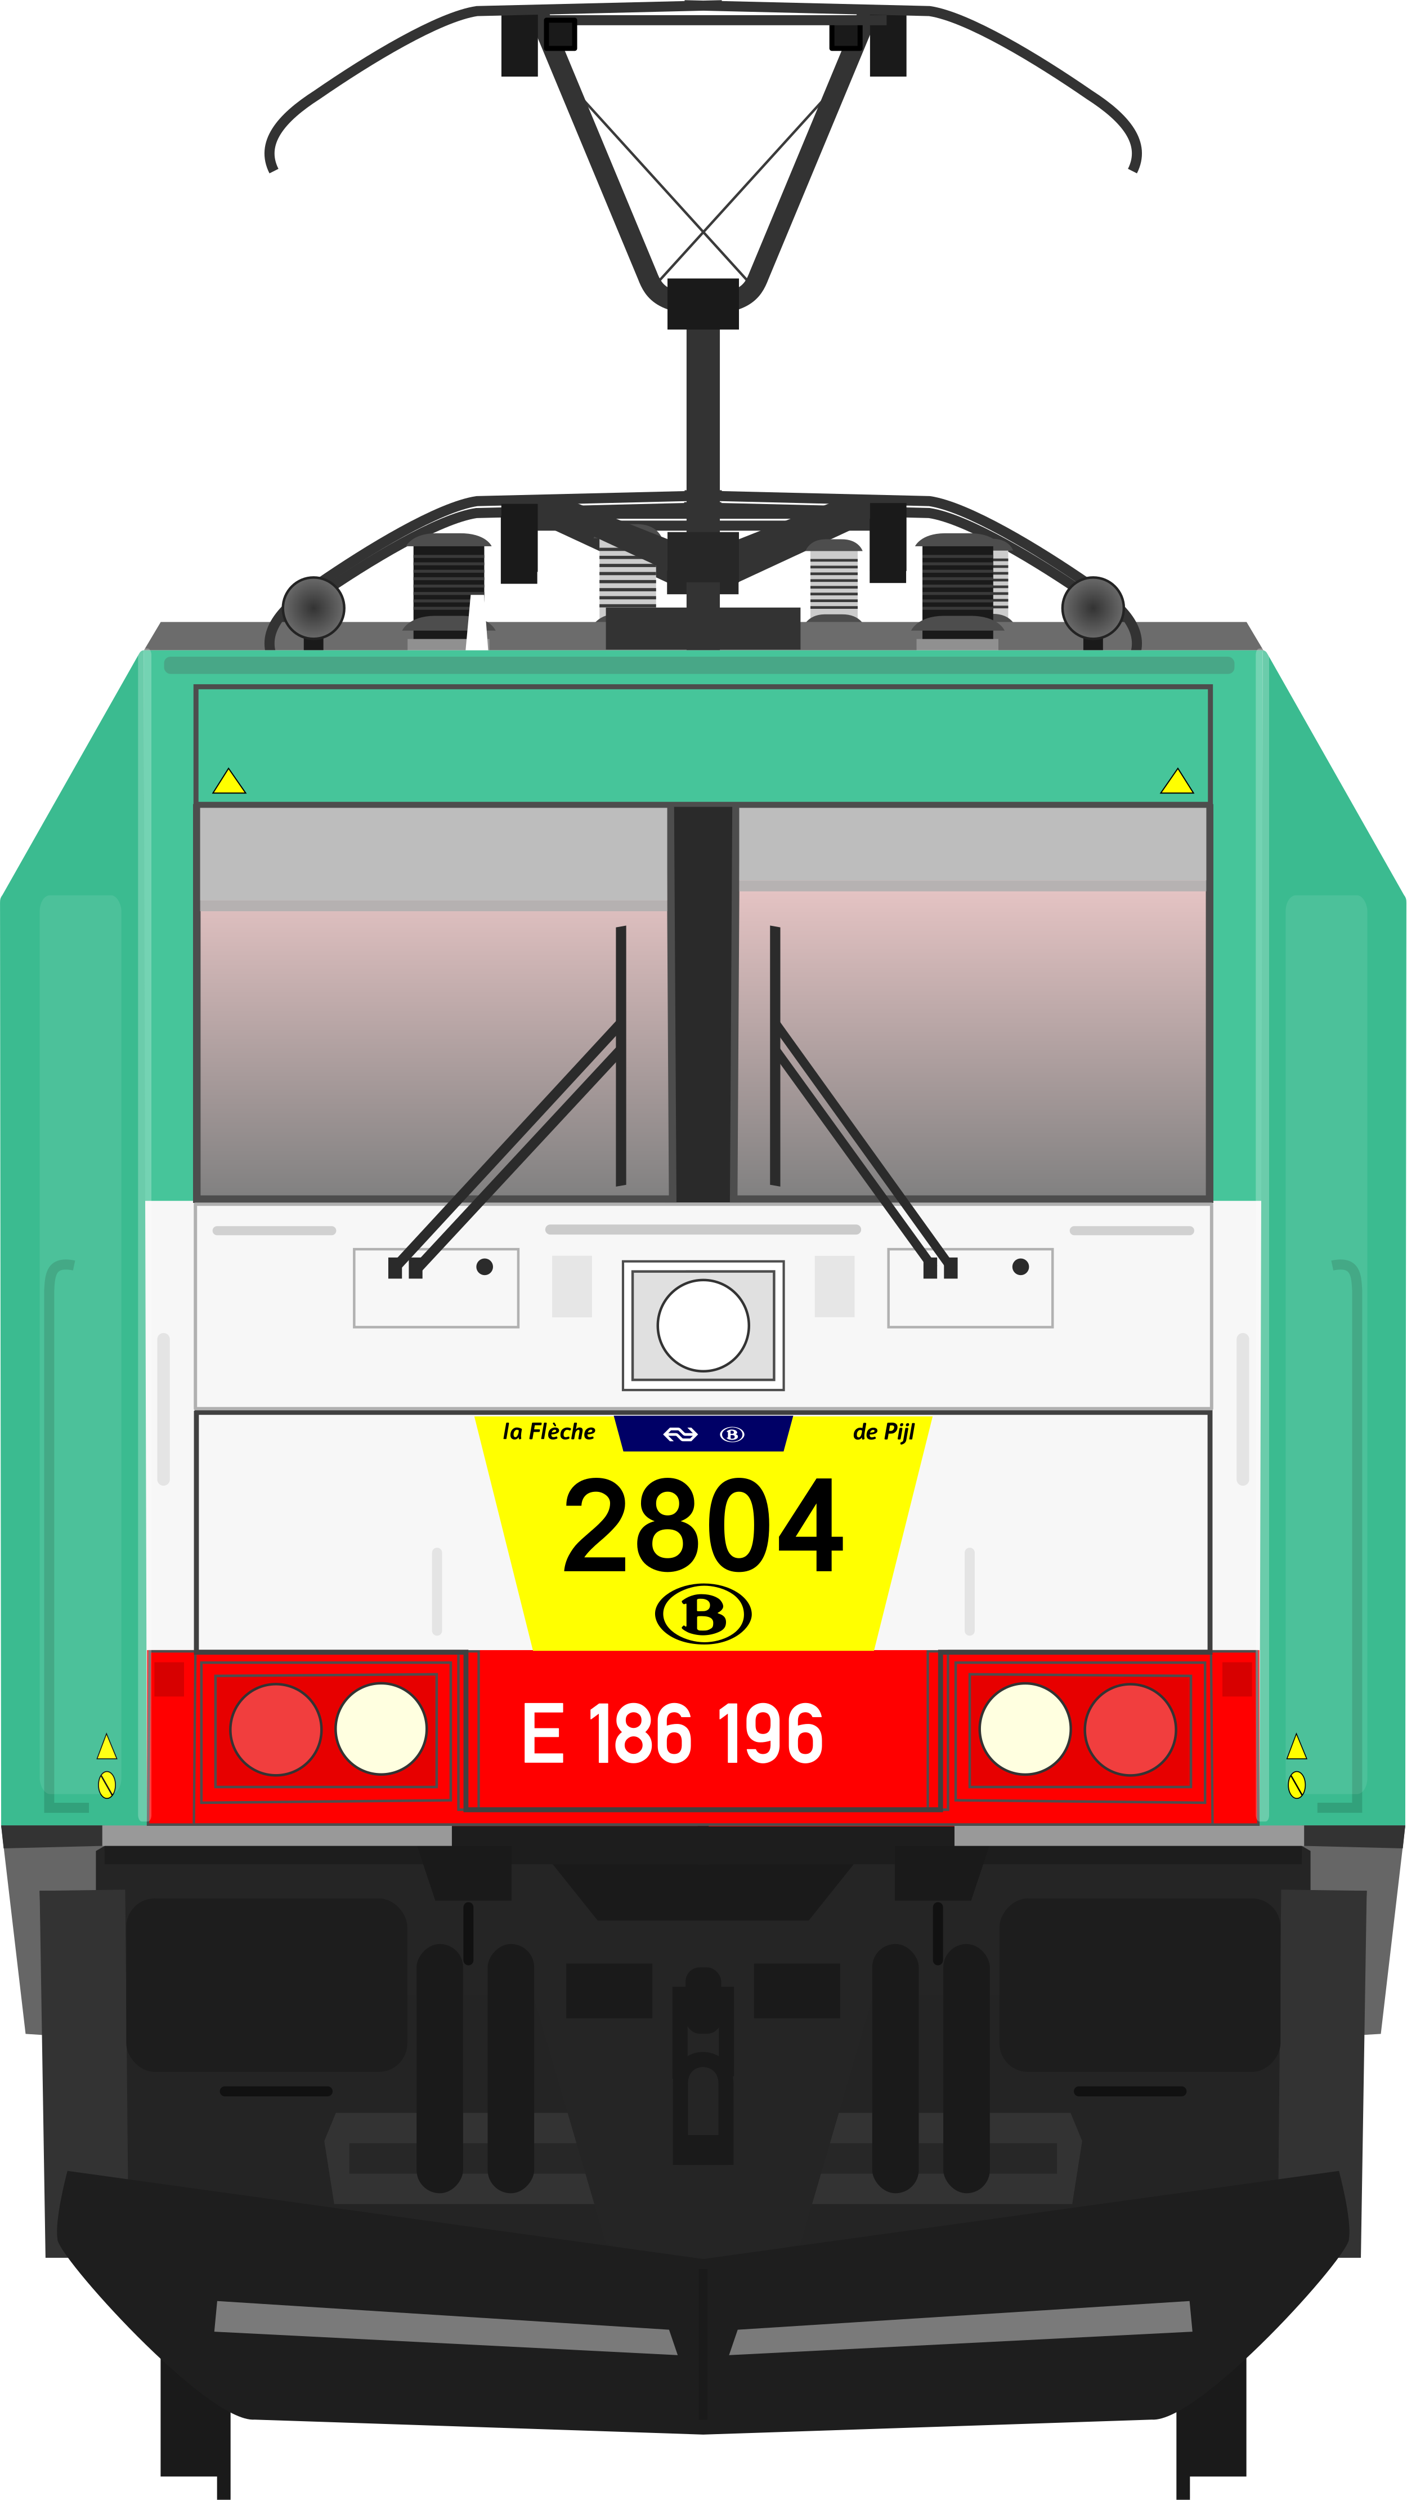 <?xml version="1.0" encoding="utf-8" standalone="no"?>
<!DOCTYPE svg PUBLIC "-//W3C//DTD SVG 1.1//EN" "http://www.w3.org/Graphics/SVG/1.1/DTD/svg11.dtd">
<svg version="1.1" width="290.89" height="516.46" xmlns="http://www.w3.org/2000/svg" xmlns:xlink="http://www.w3.org/1999/xlink">
<defs>
<linearGradient id="linearGradient6659"><stop stop-color="#333" offset="0"/><stop stop-color="#6c6c6c" offset="1"/></linearGradient>
<filter id="filter5092" x="-.314" y="-1.215" width="1.628" height="3.43" color-interpolation-filters="sRGB"><feGaussianBlur stdDeviation="13.84"/></filter>
<filter id="filter5092-1" x="-.314" y="-1.215" width="1.628" height="3.43" color-interpolation-filters="sRGB"><feGaussianBlur stdDeviation="13.84"/></filter>
<linearGradient id="linearGradient4798" x1="61.277" x2="169.78" y1="317.29" y2="316.65" gradientUnits="userSpaceOnUse"><stop stop-color="#ffd5d5" offset="0"/><stop stop-color="#808080" offset="1"/></linearGradient>
<linearGradient id="linearGradient6013" x1="84.508" x2="84.508" y1="163.72" y2="242.15" gradientTransform="matrix(1.102 0 0 1.102 -10.992 -81.878)" gradientUnits="userSpaceOnUse" xlink:href="#linearGradient4798"/>
<linearGradient id="linearGradient6021" x1="195.05" x2="195.05" y1="164.65" y2="242.15" gradientTransform="matrix(1.102 0 0 1.102 -10.988 -81.878)" gradientUnits="userSpaceOnUse" xlink:href="#linearGradient4798"/>
<radialGradient id="radialGradient6661" cx="-217.25" cy="124.75" r="6.344" gradientUnits="userSpaceOnUse" xlink:href="#linearGradient6659"/>
<radialGradient id="radialGradient6669" cx="62.316" cy="124.75" r="6.344" gradientUnits="userSpaceOnUse" xlink:href="#linearGradient6659"/>
<filter id="filter8046" x="-1.2" y="-.059" width="3.399" height="1.117" color-interpolation-filters="sRGB"><feGaussianBlur stdDeviation="0.823"/></filter>
<filter id="filter1550" x="-.687" y="-.014" width="2.374" height="1.028" color-interpolation-filters="sRGB"><feGaussianBlur stdDeviation="1.412"/></filter>
<filter id="filter1550-3" x="-.687" y="-.014" width="2.374" height="1.028" color-interpolation-filters="sRGB"><feGaussianBlur stdDeviation="1.412"/></filter>
<filter id="filter1657" x="-.03" y="-1.859" width="1.06" height="4.718" color-interpolation-filters="sRGB"><feGaussianBlur stdDeviation="2.754"/></filter>
<filter id="filter1348-2" x="-.774" y="-.11" width="2.547" height="1.219" color-interpolation-filters="sRGB"><feGaussianBlur stdDeviation="8.48"/></filter>
<filter id="filter1348-3-7" x="-.774" y="-.11" width="2.547" height="1.219" color-interpolation-filters="sRGB"><feGaussianBlur stdDeviation="8.48"/></filter>
</defs>
<g transform="matrix(1.04 0 0 1.04 -.059 4.53)" fill="#333">
<path d="m134.32 112.12-30.659-14.222 8.333-1.012 23.56 9.331z"/>
<path d="m145.07 112.12 30.659-14.222-8.333-1.012-23.56 9.331z"/>
</g>
<rect x="125.17" y="127.99" width="40.253" height="8.686" fill="#333"/>
<path d="m56.511 139.07c-2.907-5.766 1.341-10.911 8.911-15.766 10.778-7.434 25.202-16.136 33.075-17.309l50.663-1.22m84.922 34.291c2.907-5.766-1.341-10.911-8.911-15.766-10.778-7.434-25.202-16.136-33.075-17.309l-50.667-1.217" fill="none" stroke="#333" stroke-width="2.081"/>
<path d="m107.37 108.6h39.758m36.108 0h-39.758" fill="none" stroke="#333" stroke-width="2.081"/>
<g stroke-width="1.04">
<rect x="103.54" y="106.56" width="7.54" height="14.052" fill="#1a1a1a"/>
<rect transform="scale(-1,1)" x="-187.34" y="106.4" width="7.54" height="14.052" fill="#1a1a1a"/>
<rect x="137.91" y="112.39" width="14.784" height="10.387" fill="#272727"/>
</g>
<g transform="matrix(1 0 0 1 -36.734 -155.87)" fill="#1a1a1a">
<g transform="translate(-1.67,4.427)">
<rect x="71.611" y="627.74" width="13.436" height="35.357"/>
<rect x="83.278" y="647.91" width="2.796" height="20" stroke-width="1.07"/>
</g>
<rect transform="scale(-1,1)" x="-294.42" y="632.17" width="13.436" height="35.357"/>
<rect transform="scale(-1,1)" x="-282.75" y="652.34" width="2.796" height="20" stroke-width="1.07"/>
</g>
<g transform="matrix(.944 0 0 .944 10.382 73.166)">
<g transform="matrix(.736 0 0 1.002 133.85 -79.109)">
<rect x="89.144" y="120.51" width="14.067" height="22.166" fill="#ccc" stroke-width="2.504"/>
<rect x="87.969" y="140.28" width="16.272" height="2.69" fill="#909090"/>
<path d="m93.318 135.68h5.188c5.781-0.055 6.969 2.938 6.969 2.938h-18.589s1.219-2.882 6.438-2.938z" fill="#4d4d4d"/>
<path d="m93.563 119.28h4.744c5.287-0.049 6.372 2.584 6.372 2.584h-17.005s1.115-2.535 5.887-2.584z" fill="#4d4d4d"/>
<g fill="#3a3a3a">
<rect x="89.144" y="123.59" width="14.067" height=".585"/>
<rect x="89.144" y="125.06" width="14.067" height=".585"/>
<rect x="89.144" y="126.53" width="14.067" height=".585"/>
<rect x="89.144" y="128.01" width="14.067" height=".585"/>
<rect x="89.144" y="129.48" width="14.067" height=".585"/>
<rect x="89.144" y="130.95" width="14.067" height=".585"/>
<rect x="89.144" y="132.42" width="14.067" height=".585"/>
<rect x="89.144" y="133.89" width="14.067" height=".585"/>
</g>
</g>
<g transform="matrix(1.102,0,0,1.102,-9.548,-81.878)" fill="none" stroke="#3b3b3b" stroke-width=".5">
<path d="m129.04 60.447 36.8-40.528"/>
<path d="m147.9 60.447-36.8-40.528"/>
</g>
<g transform="matrix(.736 0 0 1.002 100.88 -79.007)">
<rect x="89.144" y="120.51" width="14.067" height="22.166" fill="#ccc" stroke-width="2.504"/>
<rect x="87.969" y="140.28" width="16.272" height="2.69" fill="#909090"/>
<path d="m93.318 135.68h5.188c5.781-0.055 6.969 2.938 6.969 2.938h-18.589s1.219-2.882 6.438-2.938z" fill="#4d4d4d"/>
<path d="m93.563 119.28h4.744c5.287-0.049 6.372 2.584 6.372 2.584h-17.005s1.115-2.535 5.887-2.584z" fill="#4d4d4d"/>
<g fill="#3a3a3a">
<rect x="89.144" y="123.59" width="14.067" height=".585"/>
<rect x="89.144" y="125.06" width="14.067" height=".585"/>
<rect x="89.144" y="126.53" width="14.067" height=".585"/>
<rect x="89.144" y="128.01" width="14.067" height=".585"/>
<rect x="89.144" y="129.48" width="14.067" height=".585"/>
<rect x="89.144" y="130.95" width="14.067" height=".585"/>
<rect x="89.144" y="132.42" width="14.067" height=".585"/>
<rect x="89.144" y="133.89" width="14.067" height=".585"/>
</g>
</g>
<g transform="matrix(.881 0 0 1.199 41.759 -105.81)">
<rect x="89.144" y="120.51" width="14.067" height="22.166" fill="#ccc" stroke-width="2.504"/>
<rect x="87.969" y="140.28" width="16.272" height="2.69" fill="#909090"/>
<path d="m93.318 135.68h5.188c5.781-0.055 6.969 2.938 6.969 2.938h-18.589s1.219-2.882 6.438-2.938z" fill="#4d4d4d"/>
<path d="m93.563 119.28h4.744c5.287-0.049 6.372 2.584 6.372 2.584h-17.005s1.115-2.535 5.887-2.584z" fill="#4d4d4d"/>
<g fill="#3a3a3a">
<rect x="89.144" y="123.59" width="14.067" height=".585"/>
<rect x="89.144" y="125.06" width="14.067" height=".585"/>
<rect x="89.144" y="126.53" width="14.067" height=".585"/>
<rect x="89.144" y="128.01" width="14.067" height=".585"/>
<rect x="89.144" y="129.48" width="14.067" height=".585"/>
<rect x="89.144" y="130.95" width="14.067" height=".585"/>
<rect x="89.144" y="132.42" width="14.067" height=".585"/>
<rect x="89.144" y="133.89" width="14.067" height=".585"/>
</g>
</g>
<g transform="matrix(1.102,0,0,1.102,-10.9,-75.267)" fill="#333">
<path d="m134.32 112.12-30.659-14.222 8.333-1.012 23.56 9.331z"/>
<path d="m145.07 112.12 30.659-14.222-8.333-1.012-23.56 9.331z"/>
</g>
<path d="m24.21 58.617-3.992 6.714s245.34-0.514 245.78 0l-3.992-6.714z" fill="#6c6c6c" stroke-width="1.102"/>
<rect x="121.7" y="55.461" width="42.622" height="9.197" fill="#333"/>
<g transform="matrix(1.102,0,0,1.102,-11.239,-81.878)">
<g transform="translate(94.399,-9.408)">
<rect x="89.144" y="120.51" width="14.067" height="22.166" fill="#1a1a1a" stroke-width="2.504"/>
<rect x="87.969" y="140.28" width="16.272" height="2.69" fill="#909090"/>
<path d="m93.318 135.68h5.188c5.781-0.055 6.969 2.938 6.969 2.938h-18.589s1.219-2.882 6.438-2.938z" fill="#4d4d4d"/>
<path d="m93.563 119.28h4.744c5.287-0.049 6.372 2.584 6.372 2.584h-17.005s1.115-2.535 5.887-2.584z" fill="#4d4d4d"/>
<g fill="#3a3a3a">
<rect x="89.144" y="123.59" width="14.067" height=".585"/>
<rect x="89.144" y="125.06" width="14.067" height=".585"/>
<rect x="89.144" y="126.53" width="14.067" height=".585"/>
<rect x="89.144" y="128.01" width="14.067" height=".585"/>
<rect x="89.144" y="129.48" width="14.067" height=".585"/>
<rect x="89.144" y="130.95" width="14.067" height=".585"/>
<rect x="89.144" y="132.42" width="14.067" height=".585"/>
<rect x="89.144" y="133.89" width="14.067" height=".585"/>
</g>
</g>
<g transform="translate(-6.749,-9.408)">
<rect x="89.144" y="120.51" width="14.067" height="22.166" fill="#1a1a1a" stroke-width="2.504"/>
<rect x="87.969" y="140.28" width="16.272" height="2.69" fill="#909090"/>
<path d="m93.318 135.68h5.188c5.781-0.055 6.969 2.938 6.969 2.938h-18.589s1.219-2.882 6.438-2.938z" fill="#4d4d4d"/>
<path d="m93.563 119.28h4.744c5.287-0.049 6.372 2.584 6.372 2.584h-17.005s1.115-2.535 5.887-2.584z" fill="#4d4d4d"/>
<g fill="#3a3a3a">
<rect x="89.144" y="123.59" width="14.067" height=".585"/>
<rect x="89.144" y="125.06" width="14.067" height=".585"/>
<rect x="89.144" y="126.53" width="14.067" height=".585"/>
<rect x="89.144" y="128.01" width="14.067" height=".585"/>
<rect x="89.144" y="129.48" width="14.067" height=".585"/>
<rect x="89.144" y="130.95" width="14.067" height=".585"/>
<rect x="89.144" y="132.42" width="14.067" height=".585"/>
<rect x="89.144" y="133.89" width="14.067" height=".585"/>
</g>
</g>
</g>
<path d="m48.999 67.189c-3.078-6.106 1.419-11.553 9.436-16.694 11.411-7.871 26.685-17.086 35.021-18.327l53.649-1.288m89.919 36.309c3.078-6.106-1.419-11.553-9.436-16.694-11.412-7.871-26.685-17.086-35.021-18.328l-53.649-1.288" fill="none" stroke="#333" stroke-width="2.204"/>
<g transform="matrix(1.102,0,0,1.102,-10.992,-81.878)">
<rect x="215.3" y="129.06" width="3.901" height="6.172" fill="#1a1a1a"/>
<circle transform="scale(-1,1)" cx="-217.25" cy="124.75" r="6.094" fill="url(#radialGradient6661)" stroke="#232323" stroke-linecap="round" stroke-linejoin="round" stroke-width=".5"/>
<rect x="60.365" y="128.92" width="3.901" height="6.172" fill="#1a1a1a"/>
<circle cx="62.316" cy="124.75" r="6.094" fill="url(#radialGradient6669)" stroke="#232323" stroke-linecap="round" stroke-linejoin="round" stroke-width=".5"/>
</g>
<path d="m102.85 34.93h42.098m38.233 0h-42.098" fill="none" stroke="#333" stroke-width="2.204"/>
<rect x="98.793" y="32.77" width="7.984" height="14.879" fill="#1a1a1a" stroke-width="1.102"/>
<path d="m143.01-11.941v89.222" fill="none" stroke="#333" stroke-width="7.293"/>
<rect transform="scale(-1,1)" x="-187.53" y="32.594" width="7.984" height="14.879" fill="#1a1a1a" stroke-width="1.102"/>
<path d="m106.48-75.626 24.316 58.429c1.375 3.554 3.315 6.887 15.605 6.17m33.152-64.599-24.316 58.429c-1.375 3.554-3.315 6.887-15.605 6.17" fill="none" stroke="#333" stroke-width="4.407"/>
<g stroke-width="1.102">
<path d="m-4.623 327.08 12.061 86.74 33.36 34.38c83.238 7.658 121.2 0.211 204.43 0l33.36-34.387 12.061-86.737z" fill="#242424"/>
<rect x="103.41" y="324.74" width="83.145" height="22.326" ry="0" fill="#1a1a1a"/>
<path d="m62.562 384.91-2.541 6.169 2.178 13.789h161.63l2.178-13.789-2.541-6.169h-82.382z" fill="#333"/>
<rect x="65.513" y="391.55" width="154.99" height="6.672" fill="#272727"/>
<path d="m9.215 326.49 1.089 32.661h95.446l15.969 54.437c20.728 4.821 21.971 4.805 42.587 0l15.969-54.437h95.444l1.089-32.661h-97.623l-13.066 16.33h-46.215l-13.066-16.33z" fill="#252525"/>
<path d="m20.465 64.82 0.363 256.94h244.36l0.36-256.94h-122.66z" fill="#f7f7f7"/>
<path d="m274.12 321.69-10.717 0.436h-121.58v8.388h132.3z" fill="#1d1d1d"/>
</g>
<g transform="matrix(1.059,0,0,1.059,422.69,-46.794)" fill="#fff">
<circle cx="148.67" cy="144.31" r="0"/>
<circle cx="148.67" cy="144.46" r="0"/>
<circle cx="148.67" cy="144.07" r="0"/>
<g transform="translate(-1e-5)">
<path d="m-312.18 93.942h2.743l0.959 12.548h-4.861z" fill="#fff"/>
</g>
</g>
<g stroke-width="1.102">
<path d="m20.465 64.82v120.49h245.08v-120.49h-122.65z" fill="#46c59a"/>
<path d="m134.72 98.688v87.026h16.582v-87.023s-16.533-0.128-16.582 0z" fill="#2a2a2a"/>
<path d="m21.191 283.63v38.57s244-7.7e-4 243.64 0v-38.57z" fill="#f00"/>
<path d="m31.797 283.9-0.33 37.924h223.09l-0.33-37.924h-62.029v34.658h-98.365v-34.658z" fill="none" stroke="#4d4d4d" stroke-width=".526"/>
</g>
<rect x="31.926" y="72.797" width="222.17" height="25.738" fill="none" stroke="#4d4d4d" stroke-linecap="round" stroke-width="1.102"/>
<path d="m253.92 99.294v85.646h-104.23l0.513-85.409z" fill="url(#linearGradient6021)" stroke="#4d4d4d" stroke-width="1.653"/>
<path d="m265.56 64.82c0.476 0.024 0.79 0.33 1.025 0.777l29.91 52.787c0.456 0.591 0.524 1.031 0.523 1.735l-0.247 202.37h-31.936z" fill="#3bbb90" stroke-width="1.102"/>
<path d="m280.79 199.46c5.181-1.103 5.262 2.214 5.444 5.444v113.23h-8.71" fill="none" stroke="#32a17b" stroke-width="2.204"/>
<path d="m249.83 289.28v24.316h-48.45v-24.678z" fill="#e70000" stroke="#4d4d4d" stroke-width=".551"/>
<path d="m261.21 215.61v30.666" fill="none" stroke="#e4e4e4" stroke-linecap="round" stroke-width="2.754"/>
<path d="m296.77 322.01-5.353 45.617-4.407 0.257 1.327-31.564h-12.318v-8.725l-1.903-1.099v-4.486z" fill="#666" stroke-width="1.102"/>
<path d="m288.33 336.31-1.283 80.321h-18.22l0.77-80.577z" fill="#333" stroke-width="1.102"/>
<circle transform="scale(-1,1)" cx="-213.54" cy="300.89" r="9.98" fill="#ffffe0" stroke="#333" stroke-linecap="round" stroke-linejoin="round" stroke-width=".551"/>
<circle transform="scale(-1,1)" cx="-236.58" cy="301.08" r="9.98" fill="#ff9494" fill-opacity=".424" stroke="#333" stroke-linecap="round" stroke-linejoin="round" stroke-width=".551"/>
<rect transform="scale(-1,1)" x="-173.01" y="352.24" width="18.872" height="11.976" ry="0" fill="#1a1a1a" stroke-width="1.102"/>
<path d="m205.68 326.49-3.992 11.976h-16.694v-11.976z" fill="#1a1a1a" stroke-width="1.102"/>
<path d="m194.43 339.9v11.614" fill="none" stroke="#111" stroke-linecap="round" stroke-width="2.204"/>
<path d="m247.78 380.2h-22.5" fill="none" stroke="#111" stroke-linecap="round" stroke-width="2.204"/>
<g stroke-width="1.102">
<path d="m263.2 286.29h-6.481v7.497h6.481z" fill="#d70000"/>
<rect transform="scale(-1,1)" x="-187.53" y="-75.626" width="7.984" height="14.879" fill="#1a1a1a"/>
<rect transform="scale(-1,1)" x="-177.37" y="-73.086" width="6.17" height="6.17" fill="#1a1a1a" stroke="#000" stroke-linecap="round" stroke-linejoin="round"/>
</g>
<path d="m148 396.31v-17.782c0-6.969-9.98-7.137-9.98 0v17.782" fill="none" stroke="#1a1a1a" stroke-width="3.305"/>
<path d="m252.92 317.04v-30.666h-54.618v30.122z" fill="none" stroke="#4d4d4d" stroke-width=".551"/>
<path d="m274.62 322.01h-76.575v4.473h76.575z" fill="#999" stroke-width="1.102"/>
<path d="m296.77 322.01h-22.137v4.473l21.593 0.544z" fill="#333" stroke-width="1.102"/>
<path d="m246.97 90.656 3.419 5.41h-7.171z" fill="#ff0" stroke="#000" stroke-width=".246"/>
<g transform="matrix(1.102,0,0,1.102,52.48,-288.77)" fill="#1a1a1a" fill-rule="evenodd">
<rect x="115.74" y="577.79" width="9.25" height="49.502" ry="4.625"/>
<rect x="129.87" y="577.79" width="9.25" height="49.502" ry="4.625"/>
</g>
<path d="m11.907 321.69 10.717 0.436h121.58v8.388h-132.3z" fill="#1d1d1d" stroke-width="1.102"/>
<path d="m32.105 99.294v85.646h104.22l-0.513-85.409z" fill="url(#linearGradient6013)" stroke="#4d4d4d" stroke-width="1.653"/>
<g transform="matrix(1.102,0,0,1.102,-10.992,-81.878)" fill="none" stroke="#b1b1b1" stroke-width=".5">
<path d="m209.18 252.06v15.48h-32.61v-15.48z"/>
<path d="m70.386 252.06v15.48h32.614v-15.48z"/>
</g>
<g transform="matrix(1.102,0,0,1.102,-10.081,-81.878)" fill="#e6e6e6">
<path d="m169.01 253.38v12.188h-7.92v-12.19z"/>
<path d="m108.9 253.36v12.232h7.92v-12.23z"/>
</g>
<g transform="matrix(1.102,0,0,1.102,-5.965,-79.76)" fill="none" stroke="#d1d1d1" stroke-linecap="round">
<path d="m231.87 246.46h-22.94" stroke-width="1.81"/>
<path d="m38.575 246.46h22.777" stroke-width="1.804"/>
</g>
<path d="m20.465 64.82c-0.476 0.024-0.79 0.33-1.025 0.777l-29.909 52.785c-0.456 0.584-0.524 1.025-0.523 1.73l0.247 202.37h31.936z" fill="#3bbb90" stroke-width="1.102"/>
<path d="m5.223 199.46c-5.181-1.103-5.262 2.214-5.444 5.444v113.24h8.71" fill="none" stroke="#32a17b" stroke-width="2.204"/>
<path d="m36.193 289.28v24.316h48.448v-24.678z" fill="#e70000" stroke="#4d4d4d" stroke-width=".551"/>
<path d="m24.82 215.61v30.666" fill="none" stroke="#e4e4e4" stroke-linecap="round" stroke-width="2.754"/>
<path d="m-10.745 322.01 5.353 45.617 3.987 0.257-0.907-31.564h12.317v-8.725l1.903-1.099v-4.486z" fill="#666" stroke-width="1.102"/>
<path d="m-2.313 336.31 1.283 80.32h18.219l-0.769-80.57z" fill="#333" stroke-width="1.102"/>
<g transform="matrix(1.102,0,0,1.102,-10.992,-81.878)" fill="#1d1d1d">
<rect transform="scale(-1,1)" x="-254.48" y="380.99" width="55.858" height="34.458" ry="5.661"/>
<rect x="25.087" y="380.99" width="55.858" height="34.458" ry="5.661"/>
</g>
<g stroke-linecap="round">
<g transform="matrix(1.102,0,0,1.102,-10.992,-81.878)" fill="none" stroke="#e4e4e4" stroke-width="2">
<path d="m86.856 312.34v15.482"/>
<path d="m192.71 312.34v15.482"/>
</g>
<circle cx="72.48" cy="300.87" r="9.98" fill="#ffffe0" stroke="#333" stroke-linejoin="round" stroke-width=".551"/>
<circle cx="49.436" cy="301.06" r="9.98" fill="#ff9494" fill-opacity=".424" stroke="#333" stroke-linejoin="round" stroke-width=".551"/>
</g>
<rect x="113.01" y="352.24" width="18.872" height="11.976" ry="0" fill="#1a1a1a" stroke-width="1.102"/>
<path d="m80.346 326.49 3.992 11.976h16.696v-11.976z" fill="#1a1a1a" stroke-width="1.102"/>
<path d="m91.596 339.9v11.614" fill="none" stroke="#111" stroke-linecap="round" stroke-width="2.204"/>
<path d="m38.248 380.2h22.5" fill="none" stroke="#111" stroke-linecap="round" stroke-width="2.204"/>
<path d="m22.822 286.29h6.481v7.497h-6.481z" fill="#d70000" stroke-width="1.102"/>
<path d="m102.85-73.086h42.098m38.233 0h-42.098" fill="none" stroke="#333" stroke-width="2.204"/>
<g transform="matrix(1.102,0,0,1.102,-10.992,-81.878)" fill="#1a1a1a">
<rect x="99.647" y="5.674" width="7.247" height="13.505"/>
<rect x="108.6" y="7.98" width="5.6" height="5.6" stroke="#000" stroke-linecap="round" stroke-linejoin="round"/>
<rect x="136.24" y="394.69" width="7.082" height="13.176" ry="2.8"/>
</g>
<path d="m33.108 317.04v-30.666h54.618v30.122z" fill="none" stroke="#4d4d4d" stroke-width=".551"/>
<path d="m137.93 377.47v-18.508h10.162v17.964" fill="none" stroke="#1a1a1a" stroke-width="3.305"/>
<path d="m11.393 322.01h76.575v4.473h-76.575z" fill="#999" stroke-width="1.102"/>
<path d="m-10.745 322.01h22.139v4.473l-21.593 0.544z" fill="#333" stroke-width="1.102"/>
<path d="m39.056 90.656-3.419 5.41h7.171z" fill="#ff0" stroke="#000" stroke-width=".246"/>
<g transform="matrix(-1.102,0,0,1.102,233.54,-288.77)" fill="#1a1a1a" fill-rule="evenodd">
<rect x="115.74" y="577.79" width="9.25" height="49.502" ry="4.625"/>
<rect x="129.87" y="577.79" width="9.25" height="49.502" ry="4.625"/>
</g>
<path d="m48.999-40.06c-3.078-6.106 1.42-11.553 9.437-16.694 11.411-7.871 26.685-17.086 35.02-18.328l53.649-1.288m89.914 36.309c3.085-6.106-1.421-11.553-9.431-16.694-11.414-7.871-26.684-17.086-35.025-18.328l-53.644-1.288" fill="none" stroke="#333" stroke-width="2.204"/>
<path d="m3.771 397.61s-2.883 10.71-2.178 14.88c-0.449 3.336 32.661 40.283 43.185 39.557l98.232 3.274 98.23-3.274c10.524 0.726 43.637-36.221 43.187-39.557 0.706-4.17-2.178-14.88-2.178-14.88l-139.24 19.28z" fill="#1e1e1e" stroke-width="1.102"/>
<g transform="matrix(1.102,0,0,1.102,-10.992,-81.878)">
<path d="m123.81 254.47v25.555h31.943v-25.55z" fill="#fff" stroke="#4d4d4d" stroke-width=".462"/>
<path d="m125.72 256.48v21.529h28.113v-21.53z" fill="#e0e0e0" stroke="#4d4d4d" stroke-width=".5"/>
<circle cx="139.78" cy="267.24" r="9.058" fill="#fff" stroke="#333" stroke-linecap="round" stroke-linejoin="round" stroke-width=".5"/>
</g>
<path d="m109.52 191.59h66.977" fill="none" stroke="#cbcbcb" stroke-linecap="round" stroke-width="2.204"/>
<g transform="matrix(1.102,0,0,1.102,-17.058,-81.878)" fill="#7a7a7a">
<path transform="matrix(.871 0 0 .393 15.386 305.61)" d="m38.21 395.28 103.1 14.493 1.976 12.846-105.74-11.858z" filter="url(#filter5092)"/>
<path transform="matrix(-.871 0 0 .393 275.19 305.61)" d="m38.21 395.28 103.1 14.493 1.976 12.846-105.74-11.858z" filter="url(#filter5092-1)"/>
</g>
<g stroke-width="1.102">
<path d="m32.83 119.57h102.3v-20.276h-102.3z" fill="#bdbdbd"/>
<path d="m253.2 115.21h-102.3v-15.914h102.3z" fill="#bdbdbd"/>
<rect x="150.9" y="115.21" width="102.29" height="2.359" fill="#afafaf" fill-opacity=".878"/>
<rect x="32.83" y="119.57" width="102.29" height="2.359" fill="#afafaf" fill-opacity=".878"/>
<rect x="135.19" y="-16.557" width="15.654" height="11.179" fill="#1a1a1a"/>
</g>
<path d="m21.785 283.9-0.359 37.924h243.17l-0.359-37.924h-67.613v34.658h-107.22v-34.658z" fill="none" stroke="#4d4d4d" stroke-width=".549"/>
<path d="m32.015 231.6v52.492h59.036v34.477h103.94v-34.477h59.019v-52.495h-221.99z" fill="none" stroke="#404040" stroke-width="1.085"/>
<rect x="135.19" y="38.94" width="15.654" height="10.998" fill="#272727" stroke-width="1.102"/>
<rect x="137.69" y="389.77" width="10.65" height="6.544" fill="#1a1a1a" stroke-width="1.102"/>
<rect transform="matrix(1.175 0 0 .976 -21.255 -21.03)" x="138.96" y="450.97" width="1.647" height="33.763" fill="#1a1a1a" fill-opacity=".878" filter="url(#filter8046)"/>
</g>
<rect x="40.402" y="248.8" width="210.09" height="42.235" ry="0" fill="none" stroke="#b0b0b0" stroke-linecap="round" stroke-linejoin="round" stroke-width=".688" style="paint-order:stroke fill markers"/>
<path d="m22.017 358.18-1.955 5.191h4.1z" fill="#ff0" stroke="#000" stroke-width=".182"/>
<g transform="translate(-.279)" stroke="#000">
<ellipse cx="22.393" cy="368.78" rx="1.758" ry="2.776" fill="#ff0" stroke-width=".2"/>
<path d="m21.19 366.83 2.313 4.072" fill="none" stroke-width=".3"/>
</g>
<g transform="translate(-1.715)" fill="#fff" fill-opacity=".089">
<rect transform="matrix(.642 0 0 1 9.605 0)" x=".495" y="184.97" width="26.306" height="185.69" ry="3.303" filter="url(#filter1348)" style="paint-order:fill markers stroke"/>
<rect transform="matrix(.642 0 0 1 267.2 .002)" x=".495" y="184.97" width="26.306" height="185.69" ry="3.303" filter="url(#filter1348-3)" style="paint-order:fill markers stroke"/>
</g>
<g transform="translate(.358)">
<rect transform="matrix(.559 0 0 1.007 114.74 -2.769)" x="258.55" y="135.8" width="4.932" height="240.66" ry="1.306" fill="#fff" fill-opacity=".247" filter="url(#filter1550)" style="paint-order:fill markers stroke"/>
<rect transform="matrix(.559 0 0 1.007 -116.34 -2.769)" x="258.55" y="135.8" width="4.932" height="240.66" ry="1.306" fill="#fff" fill-opacity=".248" filter="url(#filter1550-3)" style="paint-order:fill markers stroke"/>
<rect x="33.562" y="135.68" width="221.3" height="3.556" ry="1.306" fill="#4d4d4d" fill-opacity=".247" filter="url(#filter1657)" style="paint-order:fill markers stroke"/>
</g>
<g transform="matrix(1.04 0 0 1.04 1.257 -4.161)">
<g transform="translate(-2)">
<rect transform="matrix(-0 1 .985 -.174 0 0)" x="210" y="125.11" width="51.497" height="2.073" fill="#2b2b2b" stroke-width=".814"/>
<path d="m83.854 255.9 40.346-43.38" fill="#434343" stroke="#2b2b2b" stroke-width="2"/>
<path d="m79.256 255.9 44.944-48.62" fill="#434343" stroke="#2b2b2b" stroke-width="2"/>
<rect x="77.985" y="253.81" width="2.717" height="4.2" fill="#2a2a2a"/>
<rect x="82.061" y="253.81" width="2.717" height="4.2" fill="#2a2a2a"/>
</g>
<g transform="matrix(-1,0,0,1,267.15,0)">
<rect transform="matrix(-0 1 .985 -.174 0 0)" x="208.23" y="114.96" width="51.497" height="2.073" fill="#2b2b2b" stroke-width=".814"/>
<path d="m82.754 255.98 31.489-43.518" fill="#434343" stroke="#2b2b2b" stroke-width="1.77"/>
<path d="m79.165 255.98 35.079-48.784" fill="#434343" stroke="#2b2b2b" stroke-width="1.77"/>
<rect x="77.985" y="253.81" width="2.717" height="4.2" fill="#2a2a2a"/>
<rect x="82.061" y="253.81" width="2.717" height="4.2" fill="#2a2a2a"/>
</g>
<circle cx="95.141" cy="255.66" r=".659" fill="#2b2b2b" stroke="#2b2b2b" stroke-linecap="round" stroke-width="2"/>
<circle cx="201.7" cy="255.66" r=".659" fill="#2b2b2b" stroke="#2b2b2b" stroke-linecap="round" stroke-width="2"/>
</g>
<g transform="translate(-2.5417e-6 -2.2552e-6)" stroke="#000">
<path d="m268.02 358.18-1.955 5.191h4.1z" fill="#ff0" stroke-width=".182"/>
<g transform="translate(245.72,1.9739e-6)">
<ellipse cx="22.393" cy="368.78" rx="1.758" ry="2.776" fill="#ff0" stroke-width=".2"/>
<path d="m21.19 366.83 2.313 4.072" fill="none" stroke-width=".3"/>
</g>
</g>
<path d="m98.067 292.63 12.133 48.429h70.49l12.133-48.429z" fill="#ff0" stroke-width="1.185"/>
<g>
<path d="m123.28 305.32q2.695 0 4.323 1.471 1.628 1.471 1.628 3.828 0 1.198-0.482 2.344-0.469 1.133-1.198 2.018-0.729 0.885-1.706 1.823-0.964 0.924-1.862 1.667-0.885 0.742-1.784 1.628-0.885 0.885-1.393 1.654h8.45v2.865h-12.617q0.13-1.68 0.951-3.242 0.833-1.562 1.888-2.617 0.664-0.677 1.732-1.589 1.081-0.924 1.836-1.602 0.768-0.677 1.523-1.497 0.755-0.82 1.159-1.693 0.404-0.885 0.404-1.81 0-1.029-0.898-1.706-0.898-0.677-2.005-0.677-1.393 0-2.175 0.781-0.781 0.768-0.846 2.122h-3.125q0-2.617 1.693-4.193 1.693-1.575 4.505-1.575z"/>
<path d="m140.4 324.41q-1.12 0.378-2.37 0.378-1.25 0-2.37-0.378-1.12-0.378-2.005-1.081-0.872-0.703-1.393-1.836-0.521-1.133-0.521-2.526 0-3.75 3.594-4.688-2.812-1.042-2.812-3.685 0-2.331 1.55-3.802 1.562-1.471 3.958-1.471 2.396 0 3.945 1.471 1.562 1.471 1.562 3.802 0 2.643-2.812 3.685 3.594 0.938 3.594 4.688 0 1.393-0.521 2.526-0.521 1.133-1.406 1.836-0.872 0.703-1.992 1.081zm-4.115-12.005q0.651 0.677 1.745 0.677 1.094 0 1.732-0.677 0.651-0.69 0.651-1.771 0-1.159-0.69-1.797-0.69-0.651-1.693-0.651-1.003 0-1.693 0.651-0.69 0.638-0.69 1.797 0 1.081 0.638 1.771zm-0.586 8.698q0.846 0.82 2.331 0.82 1.484 0 2.318-0.82 0.846-0.82 0.846-2.135 0-1.484-0.82-2.253-0.807-0.768-2.344-0.768-1.536 0-2.357 0.768-0.807 0.768-0.807 2.253 0 1.315 0.833 2.135z"/>
<path d="m152.78 324.79q-6.172 0-6.172-9.74 0-9.727 6.172-9.727 6.25 0 6.25 9.727 0 9.74-6.25 9.74zm0-16.602q-1.575 0-2.318 1.641-0.729 1.628-0.729 5.221 0 3.594 0.729 5.234 0.742 1.641 2.318 1.641 1.589 0 2.357-1.654t0.768-5.221q0-3.568-0.768-5.208-0.768-1.654-2.357-1.654z"/>
<path d="m168.81 324.62v-4.258h-7.76v-2.865l7.76-12.044h3.125v12.044h2.318v2.865h-2.318v4.258zm0-7.122v-6.901l-4.31 6.901z"/>
</g>
<g transform="matrix(.116 0 0 .116 136.85 327.2)" stroke-width=".626">
<path transform="matrix(1.596 0 0 1.598 -12.34 -.74)" d="m54.621 0.178c-30.187 0-54.547 16.514-54.547 33.638 2.19e-4 16.434 20.349 34.26 54.547 34.36 33.095 0.2 53.449-18.827 53.449-33.559-0.1-18.326-23.563-34.439-53.449-34.439zm0.199 2.502c17.952 0 44.528 9.214 44.518 32.248 0 20.329-24.459 30.744-44.115 30.744-19.657 0-46.043-11.517-46.043-31.746 0.11-19.739 27.288-31.246 45.64-31.246z"/>
<path transform="matrix(1.596 0 0 1.598 -12.34 -.74)" d="m51.803 12.084c-11.924 0-19.447 5.919-20.75 6.82-1.404 0.902-1.405 1.391-0.803 2.393 0.501 0.911 0.502 1.012 1.395 1.713 0.902 0.701 1.805-1e-3 2.607-0.301 0.913-0.31 0.912 0.691 0.912 0.691v23.844c0 1.202-1.103 1.002-1.103 1.002s-0.602-0.601-1.204-1.002c-0.501-0.4-0.801-0.299-1.302 0.102l-1.305 1.3c-0.802 0.892-0.302 1.292 0.1 1.903 0.401 0.591 2.107 1.802 5.617 3.695 3.51 1.903 11.031 3.707 17.349 3.707 6.319 0 12.346-1.303 17.25-3.406 4.814-2.103 8.725-4.516 8.725-11.416 0-7.02-6.117-8.623-8.123-9.324-1.916-0.691-1.114-0.992-0.111-1.493 1.013-0.49 5.014-3.102 5.125-6.507 0-3.305-3.008-7.111-4.713-8.412-1.705-1.202-7.732-5.309-19.666-5.309zm-1.543 5.129c1.636-0.03 3.047 0.088 3.047 0.088s8.132 0.401 8.132 7.111c0 6.61-7.019 6.609-7.019 6.609s-5.316 0.1-6.318 0.1c-1.414 0-1.204-0.801-1.204-0.801v-11.617s-0.109-1.202 1.696-1.402c0.551-0.053 1.12-0.078 1.666-0.088zm1.465 19.375c0.46 5e-3 0.956 0.016 1.482 0.041 7.622 0.1 11.834 2.404 11.834 7.512 0 5.207-1.396 5.708-4.404 7.31-3.109 1.602-6.118 1.201-9.828 1.201-3.811 0-3.811-2.402-3.811-2.402v-12.018s-0.099-1.503 1.596-1.603c0.677 0 1.749-0.055 3.131-0.041z"/>
</g>
<path d="m126.89 292.49h37.109l-2 7.392h-33.109z" fill="#006"/>
<g transform="matrix(.86 0 0 .86 17.981 41.761)" fill="#fff">
<g transform="matrix(.034 0 0 .034 152.6 294.23)" stroke-width=".626">
<path transform="matrix(1.596 0 0 1.598 -12.34 -.74)" d="m54.621 0.178c-30.187 0-54.547 16.514-54.547 33.638 2.19e-4 16.434 20.349 34.26 54.547 34.36 33.095 0.2 53.449-18.827 53.449-33.559-0.1-18.326-23.563-34.439-53.449-34.439zm0.199 2.502c17.952 0 44.528 9.214 44.518 32.248 0 20.329-24.459 30.744-44.115 30.744-19.657 0-46.043-11.517-46.043-31.746 0.11-19.739 27.288-31.246 45.64-31.246z"/>
<path transform="matrix(1.596 0 0 1.598 -12.34 -.74)" d="m51.803 12.084c-11.924 0-19.447 5.919-20.75 6.82-1.404 0.902-1.405 1.391-0.803 2.393 0.501 0.911 0.502 1.012 1.395 1.713 0.902 0.701 1.805-1e-3 2.607-0.301 0.913-0.31 0.912 0.691 0.912 0.691v23.844c0 1.202-1.103 1.002-1.103 1.002s-0.602-0.601-1.204-1.002c-0.501-0.4-0.801-0.299-1.302 0.102l-1.305 1.3c-0.802 0.892-0.302 1.292 0.1 1.903 0.401 0.591 2.107 1.802 5.617 3.695 3.51 1.903 11.031 3.707 17.349 3.707 6.319 0 12.346-1.303 17.25-3.406 4.814-2.103 8.725-4.516 8.725-11.416 0-7.02-6.117-8.623-8.123-9.324-1.916-0.691-1.114-0.992-0.111-1.493 1.013-0.49 5.014-3.102 5.125-6.507 0-3.305-3.008-7.111-4.713-8.412-1.705-1.202-7.732-5.309-19.666-5.309zm-1.543 5.129c1.636-0.03 3.047 0.088 3.047 0.088s8.132 0.401 8.132 7.111c0 6.61-7.019 6.609-7.019 6.609s-5.316 0.1-6.318 0.1c-1.414 0-1.204-0.801-1.204-0.801v-11.617s-0.109-1.202 1.696-1.402c0.551-0.053 1.12-0.078 1.666-0.088zm1.465 19.375c0.46 5e-3 0.956 0.016 1.482 0.041 7.622 0.1 11.834 2.404 11.834 7.512 0 5.207-1.396 5.708-4.404 7.31-3.109 1.602-6.118 1.201-9.828 1.201-3.811 0-3.811-2.402-3.811-2.402v-12.018s-0.099-1.503 1.596-1.603c0.677 0 1.749-0.055 3.131-0.041z"/>
</g>
<path d="m142.08 295.05c0.074 0 0.13 0.037 0.186 0.093l0.948 0.947c0.186 0.186 0.39 0.279 0.669 0.279h1.765l-0.65 0.65h-1.654c-0.093 0-0.148-0.019-0.204-0.074l-0.948-0.947c-0.186-0.186-0.39-0.279-0.669-0.279h-1.765l0.65-0.668zm0.651-0.371c-0.186-0.186-0.409-0.279-0.651-0.279h-1.932l-1.654 1.634 1.654 1.654h0.929l-1.319-1.319h1.765c0.074 0 0.148 0.019 0.204 0.074l0.948 0.966c0.186 0.186 0.409 0.278 0.65 0.278h1.951l1.635-1.654-1.635-1.634h-0.948l1.319 1.319h-1.765c-0.074 0-0.13-0.037-0.186-0.074" stroke-width=".017"/>
</g>
<g fill="#fff">
<path d="m108.57 364.18q-0.102 0-0.102-0.102v-12.128q0-0.102 0.102-0.102h7.753q0.102 0 0.102 0.102v1.744q0 0.102-0.102 0.102h-5.814v3.25h4.943q0.102 0 0.102 0.102v1.642q0 0.093-0.102 0.093h-4.943v3.368h5.814q0.102 0 0.102 0.102v1.726q0 0.102-0.102 0.102z"/>
<path d="m123.9 364.21q-0.102 0-0.102-0.102v-10.054q-0.389 0.288-0.779 0.584-0.389 0.288-0.779 0.567-0.059 0.042-0.11 0.017-0.051-0.034-0.051-0.102v-1.837q0-0.017 8e-3 -0.042 0.017-0.025 0.034-0.042l1.744-1.261h1.769q0.102 0 0.102 0.102v12.069q0 0.102-0.102 0.102z"/>
<path d="m129.37 355.38q0 0.812 0.491 1.219 0.516 0.415 1.134 0.415t1.126-0.415q0.508-0.415 0.508-1.219 0-0.787-0.508-1.202-0.482-0.423-1.126-0.423-0.626 0-1.134 0.423-0.491 0.406-0.491 1.202zm-2.141 5.188q0-0.872 0.339-1.549 0.347-0.677 1.016-1.168-0.516-0.482-0.829-1.066-0.313-0.584-0.313-1.371 0-1.498 1.016-2.539 1.041-1.05 2.539-1.05 1.506 0 2.531 1.05 1.032 1.058 1.032 2.539 0 0.389-0.085 0.728-0.085 0.339-0.237 0.643-0.152 0.296-0.364 0.567-0.212 0.262-0.457 0.499 1.354 0.973 1.354 2.717 0 0.812-0.288 1.49-0.279 0.677-0.838 1.202-0.55 0.491-1.219 0.762-0.669 0.262-1.43 0.262-1.549 0-2.649-1.024-1.117-1.05-1.117-2.691zm1.921-0.017q0 0.389 0.144 0.719 0.152 0.33 0.406 0.576 0.567 0.516 1.295 0.516t1.295-0.516q0.271-0.254 0.415-0.576 0.144-0.33 0.144-0.719 0-0.787-0.559-1.295-0.55-0.525-1.295-0.525-0.728 0-1.295 0.525-0.55 0.508-0.55 1.295z"/>
<path d="m135.98 355.4q8e-3 -0.846 0.288-1.506 0.279-0.669 0.787-1.143 0.482-0.44 1.083-0.677 0.601-0.245 1.261-0.245 1.202 0 2.175 0.719 0.914 0.728 1.193 2.099 0.017 0.051-0.017 0.085-0.034 0.034-0.085 0.034h-1.735q-0.068 0-0.093-0.059-0.381-0.931-1.447-0.956-1.532 0.042-1.532 1.76v0.999q0.55-0.161 1.092-0.254 0.55-0.093 1.041-0.085 1.185 0 2.031 0.829 0.812 0.855 0.804 2.632v1.1q-0.025 1.735-1.032 2.641-0.948 0.897-2.395 0.939-1.405-0.042-2.344-0.931-1.066-0.931-1.075-2.641zm1.879 5.239q8e-3 1.735 1.54 1.752 1.498-8e-3 1.557-1.752v-0.99q-0.068-1.718-1.557-1.752-1.532 0.042-1.54 1.752z"/>
<path d="m163.09 355.4q8e-3 -0.846 0.288-1.506 0.279-0.669 0.787-1.143 0.482-0.44 1.083-0.677 0.601-0.245 1.261-0.245 1.202 0 2.175 0.719 0.914 0.728 1.193 2.099 0.017 0.051-0.017 0.085-0.034 0.034-0.085 0.034h-1.735q-0.068 0-0.093-0.059-0.381-0.931-1.447-0.956-1.532 0.042-1.532 1.76v0.999q0.55-0.161 1.092-0.254 0.55-0.093 1.041-0.085 1.185 0 2.031 0.829 0.812 0.855 0.804 2.632v1.1q-0.025 1.735-1.032 2.641-0.948 0.897-2.395 0.939-1.405-0.042-2.344-0.931-1.066-0.931-1.075-2.641zm1.879 5.239q8e-3 1.735 1.54 1.752 1.498-8e-3 1.557-1.752v-0.99q-0.068-1.718-1.557-1.752-1.532 0.042-1.54 1.752z"/>
<path d="m150.58 364.2q-0.102 0-0.102-0.102v-10.054q-0.389 0.288-0.779 0.584-0.389 0.288-0.779 0.567-0.059 0.042-0.11 0.017-0.051-0.034-0.051-0.102v-1.837q0-0.017 8e-3 -0.042 0.017-0.025 0.034-0.042l1.744-1.261h1.769q0.102 0 0.102 0.102v12.069q0 0.102-0.102 0.102z"/>
<path d="m154.33 355.39q8e-3 -0.838 0.288-1.498 0.279-0.669 0.787-1.143 0.482-0.44 1.083-0.677 0.601-0.245 1.261-0.245 1.397 0 2.395 0.923 1.007 0.931 1.032 2.649v5.332q-0.017 0.821-0.288 1.498-0.271 0.677-0.745 1.143-0.482 0.432-1.092 0.677-0.601 0.245-1.303 0.262-1.21-0.034-2.133-0.745v8e-3q-0.482-0.372-0.787-0.889-0.296-0.525-0.432-1.202-0.017-0.042 8e-3 -0.076 0.034-0.034 0.085-0.034h1.726q0.059 0 0.093 0.068 0.381 0.948 1.439 0.948 1.498-8e-3 1.557-1.752v-1.007q-0.559 0.169-1.109 0.262-0.55 0.093-1.032 0.076-1.168 0.025-2.023-0.846h8e-3q-0.838-0.838-0.821-2.615zm1.879 1.1q0 1.726 1.54 1.752 1.506-0.025 1.557-1.752v-0.99q-0.068-1.718-1.557-1.752-1.532 0.042-1.54 1.752z"/>
</g>
<g transform="translate(.507)">
<g transform="translate(1.487 -3.812)">
<path d="m105.65 301.13c0.076-0.015 0.127-0.081 0.127-0.157 0-0.015 0-0.03-5e-3 -0.035-0.03-0.137-0.046-0.294-0.046-0.471 0-0.289 0.056-0.725 0.167-1.317 0-5e-3 5e-3 -0.025 5e-3 -0.03 0-0.066-0.03-0.117-0.091-0.147-0.339-0.157-0.659-0.238-0.968-0.238-0.345 0-0.649 0.142-0.912 0.426s-0.395 0.664-0.395 1.135c0 0.613 0.375 0.922 0.877 0.922 0.289 0 0.598-0.132 0.801-0.451h0.03c5e-3 0.086 0.015 0.182 0.041 0.289 0.015 0.086 0.066 0.127 0.152 0.127 0.02 0 0.035 0 0.046-5e-3zm-0.431-1.333c-0.046 0.238-0.132 0.451-0.248 0.649-0.117 0.193-0.248 0.289-0.39 0.289-0.243 0-0.395-0.177-0.395-0.517 0-0.304 0.071-0.547 0.208-0.73 0.142-0.187 0.299-0.279 0.466-0.279 0.157 0 0.289 0.035 0.4 0.111 0 0.157-0.015 0.319-0.041 0.476z"/>
<path d="m109.44 299.66c0.056 0 0.142-0.046 0.147-0.091l0.051-0.269v-0.025c0-0.096-0.076-0.162-0.162-0.162h-1.039l0.147-0.841h1.216c0.061 0 0.142-0.035 0.147-0.091l0.051-0.269v-0.025c0-0.096-0.066-0.162-0.162-0.162h-1.677c-0.076 0-0.147 0.056-0.162 0.132l-0.542 3.121c0 5e-3 -5e-3 0.025-5e-3 0.03 0 0.086 0.071 0.162 0.167 0.162h0.324c0.076 0 0.157-0.061 0.162-0.137l0.238-1.373z"/>
<path d="m109.9 301.02c-3e-3 0.046-0.026 0.103 0.1 0.098l0.386 0.01c0.096 9.5e-4 0.093-0.039 0.116-0.068 0.162-1.012 0.363-2.138 0.539-3.147v-0.025c0-0.094-0.064-0.158-0.158-0.158h-0.272c-0.074 0-0.144 0.054-0.158 0.129-0.194 1.012-0.552 3.162-0.552 3.162z" stroke-width="1.238"/>
<path d="m102.1 301.02c-3e-3 0.046-0.026 0.103 0.1 0.098l0.386 0.01c0.096 9.5e-4 0.093-0.039 0.116-0.068 0.162-1.012 0.363-2.138 0.539-3.147v-0.025c0-0.094-0.064-0.158-0.158-0.158h-0.272c-0.074 0-0.144 0.054-0.158 0.129-0.194 1.012-0.552 3.162-0.552 3.162z" stroke-width="1.238"/>
<path d="m113.25 300.85-0.035-0.127c-0.025-0.081-0.076-0.122-0.157-0.122-0.01 0-0.03 5e-3 -0.056 0.01-0.218 0.081-0.405 0.122-0.562 0.122-0.284 0-0.446-0.177-0.446-0.481 0-0.041 0-0.076 5e-3 -0.101 0.973-0.015 1.596-0.284 1.596-0.79 0-0.345-0.284-0.628-0.831-0.628-0.345 0-0.669 0.111-0.953 0.35-0.284 0.238-0.471 0.664-0.471 1.206 0 0.633 0.4 0.927 0.993 0.927 0.248 0 0.522-0.056 0.821-0.172 0.066-0.025 0.101-0.081 0.101-0.157 0-0.015 0-0.03-5e-3 -0.035zm-1.11-1.099h-0.071c0.101-0.365 0.365-0.552 0.628-0.552 0.203 0 0.304 0.071 0.304 0.208 0 0.228-0.289 0.345-0.861 0.345zm0.329-2.022c-0.101 0-0.167 0.071-0.167 0.152 0 0.035 0.01 0.066 0.035 0.101l0.314 0.436c0.02 0.035 0.091 0.071 0.132 0.071h0.02c0.096 0 0.167-0.071 0.167-0.152 0-0.025-0.01-0.051-0.025-0.086l-0.238-0.436c-0.02-0.041-0.096-0.086-0.142-0.086z"/>
<path d="m115.5 300.62c-0.187 0.076-0.36 0.117-0.507 0.117-0.309 0-0.466-0.167-0.466-0.497 0-0.299 0.071-0.542 0.213-0.735 0.142-0.193 0.314-0.289 0.522-0.289 0.152 0 0.314 0.041 0.491 0.122 0.02 0.01 0.041 0.015 0.066 0.015 0.076 0 0.127-0.03 0.152-0.096l0.076-0.167c0.01-0.025 0.015-0.051 0.015-0.071 0-0.071-0.035-0.122-0.101-0.147-0.223-0.091-0.446-0.137-0.664-0.137-0.345 0-0.674 0.106-0.958 0.334-0.284 0.223-0.471 0.643-0.471 1.191 0 0.633 0.41 0.958 0.993 0.958 0.253 0 0.512-0.051 0.775-0.157 0.066-0.03 0.101-0.086 0.101-0.172l-0.015-0.137c-5e-3 -0.086-0.076-0.142-0.157-0.142-0.03 0-0.051 5e-3 -0.066 0.01z"/>
<path d="m118.44 299.58c0.015-0.106 0.025-0.203 0.025-0.284 0-0.38-0.223-0.567-0.669-0.567-0.228 0-0.547 0.157-0.694 0.375h-0.025l0.208-1.186c0-5e-3 5e-3 -0.025 5e-3 -0.03 0-0.086-0.071-0.157-0.167-0.157h-0.294c-0.076 0-0.147 0.061-0.162 0.137l-0.547 3.121c0 5e-3 -5e-3 0.025-5e-3 0.03 0 0.086 0.071 0.157 0.167 0.157h0.294c0.076 0 0.142-0.056 0.157-0.132l0.162-0.932c0.051-0.294 0.147-0.517 0.289-0.669 0.147-0.157 0.274-0.233 0.385-0.233 0.177 0 0.253 0.066 0.253 0.269 0 0.076-5e-3 0.157-0.02 0.233l-0.223 1.277v0.025c0 0.096 0.066 0.162 0.162 0.162h0.279c0.076 0 0.147-0.061 0.162-0.137z"/>
<path d="m120.68 300.72c-0.025-0.081-0.076-0.122-0.157-0.122-0.01 0-0.03 5e-3 -0.056 0.01-0.218 0.081-0.405 0.122-0.562 0.122-0.284 0-0.446-0.177-0.446-0.481 0-0.041 0-0.076 5e-3 -0.101 0.973-0.015 1.596-0.284 1.596-0.79 0-0.345-0.284-0.628-0.831-0.628-0.345 0-0.669 0.111-0.953 0.35-0.284 0.238-0.471 0.664-0.471 1.206 0 0.633 0.4 0.927 0.993 0.927 0.248 0 0.522-0.056 0.821-0.172 0.066-0.025 0.101-0.081 0.101-0.157 0-0.015 0-0.03-5e-3 -0.035zm-1.145-0.973c0.101-0.365 0.365-0.552 0.628-0.552 0.203 0 0.304 0.071 0.304 0.208 0 0.228-0.289 0.345-0.861 0.345z"/>
</g>
<g transform="translate(73.176 -8.812)">
<path d="m104.94 306.17c0.076-0.025 0.117-0.076 0.117-0.157 0-0.015 0-0.03-5e-3 -0.035-0.025-0.127-0.041-0.279-0.041-0.461 0-0.228 0.025-0.486 0.076-0.775l0.314-1.784c0-5e-3 5e-3 -0.025 5e-3 -0.03 0-0.086-0.071-0.157-0.167-0.157h-0.289c-0.076 0-0.157 0.061-0.162 0.137l-0.167 0.953c-0.162-0.056-0.329-0.086-0.497-0.086-0.35 0-0.654 0.142-0.917 0.426-0.263 0.284-0.395 0.664-0.395 1.135 0 0.309 0.086 0.537 0.253 0.694 0.167 0.152 0.375 0.228 0.623 0.228 0.289 0 0.633-0.152 0.795-0.451h0.03c5e-3 0.076 0.015 0.177 0.041 0.294 0.015 0.086 0.071 0.127 0.157 0.127 0.015 0 0.03 0 0.041-5e-3zm-0.4-1.814c-5e-3 0.263-0.061 0.573-0.162 0.882-0.101 0.309-0.294 0.542-0.517 0.542-0.243 0-0.395-0.187-0.395-0.517 0-0.309 0.071-0.552 0.208-0.735 0.142-0.182 0.299-0.274 0.466-0.274 0.162 0 0.294 0.035 0.4 0.101z"/>
<path d="m107.34 305.76c-0.025-0.081-0.076-0.122-0.157-0.122-0.01 0-0.03 5e-3 -0.056 0.01-0.218 0.081-0.405 0.122-0.562 0.122-0.284 0-0.446-0.177-0.446-0.481 0-0.041 0-0.076 5e-3 -0.101 0.973-0.015 1.596-0.284 1.596-0.79 0-0.345-0.284-0.628-0.831-0.628-0.345 0-0.669 0.111-0.953 0.35-0.284 0.238-0.471 0.664-0.471 1.206 0 0.633 0.4 0.927 0.993 0.927 0.248 0 0.522-0.056 0.821-0.172 0.066-0.025 0.101-0.081 0.101-0.157 0-0.015 0-0.03-5e-3 -0.035zm-1.145-0.973c0.101-0.365 0.365-0.552 0.628-0.552 0.203 0 0.304 0.071 0.304 0.208 0 0.228-0.289 0.345-0.861 0.345z"/>
<path d="m109.19 306.05c0 0.096 0.066 0.162 0.162 0.162h0.329c0.076 0 0.147-0.056 0.162-0.132l0.187-1.079c0.056 5e-3 0.167 5e-3 0.324 5e-3 0.106 0 0.228-5e-3 0.355-0.015 0.314-0.025 0.588-0.167 0.816-0.421 0.228-0.258 0.345-0.557 0.345-0.907 0-0.542-0.37-0.937-1.14-0.937-0.309 0-0.593 0.01-0.841 0.03-0.066 5e-3 -0.142 0.071-0.147 0.137l-0.552 3.131zm1.135-2.731c0.127-0.015 0.248-0.025 0.355-0.025 0.334 0 0.502 0.127 0.502 0.38 0 0.218-0.066 0.405-0.203 0.552-0.137 0.147-0.299 0.218-0.486 0.218-0.091 0-0.213-5e-3 -0.365-0.01z"/>
<path d="m112.36 306.21c0.076 0 0.147-0.061 0.162-0.137l0.167-0.968 0.127-0.699 0.071-0.41v-0.025c0-0.096-0.066-0.162-0.162-0.162h-0.289c-0.076 0-0.147 0.061-0.162 0.137-0.056 0.329-0.117 0.654-0.172 0.973l-0.122 0.694-0.071 0.41v0.025c0 0.096 0.066 0.162 0.162 0.162zm0.426-3.374c-0.228 0-0.395 0.157-0.395 0.395 0 0.167 0.091 0.253 0.279 0.253 0.228 0 0.395-0.157 0.395-0.395 0-0.167-0.091-0.253-0.279-0.253z"/>
<path d="m113.06 306.37c-0.035 0.208-0.193 0.35-0.466 0.415-0.081 0.025-0.122 0.076-0.122 0.152v0.02l0.015 0.162c5e-3 0.086 0.081 0.147 0.162 0.147 0.015 0 0.03 0 0.035-5e-3 0.552-0.106 0.912-0.441 0.998-0.932l0.41-2.326c0-5e-3 5e-3 -0.03 5e-3 -0.035 0-0.086-0.066-0.157-0.162-0.157h-0.294c-0.076 0-0.142 0.056-0.157 0.132zm1.216-3.278c0-0.167-0.091-0.253-0.279-0.253-0.228 0-0.395 0.157-0.395 0.395 0 0.167 0.091 0.253 0.279 0.253 0.228 0 0.395-0.157 0.395-0.395z"/>
<path d="m114.31 306.1c-3e-3 0.046-0.026 0.103 0.1 0.098l0.386 0.01c0.096 9.5e-4 0.093-0.039 0.116-0.068 0.162-1.012 0.363-2.138 0.539-3.147v-0.025c0-0.094-0.064-0.158-0.158-0.158h-0.272c-0.074 0-0.144 0.054-0.158 0.129-0.194 1.012-0.552 3.162-0.552 3.162z" stroke-width="1.238"/>
</g>
</g>
</svg>
